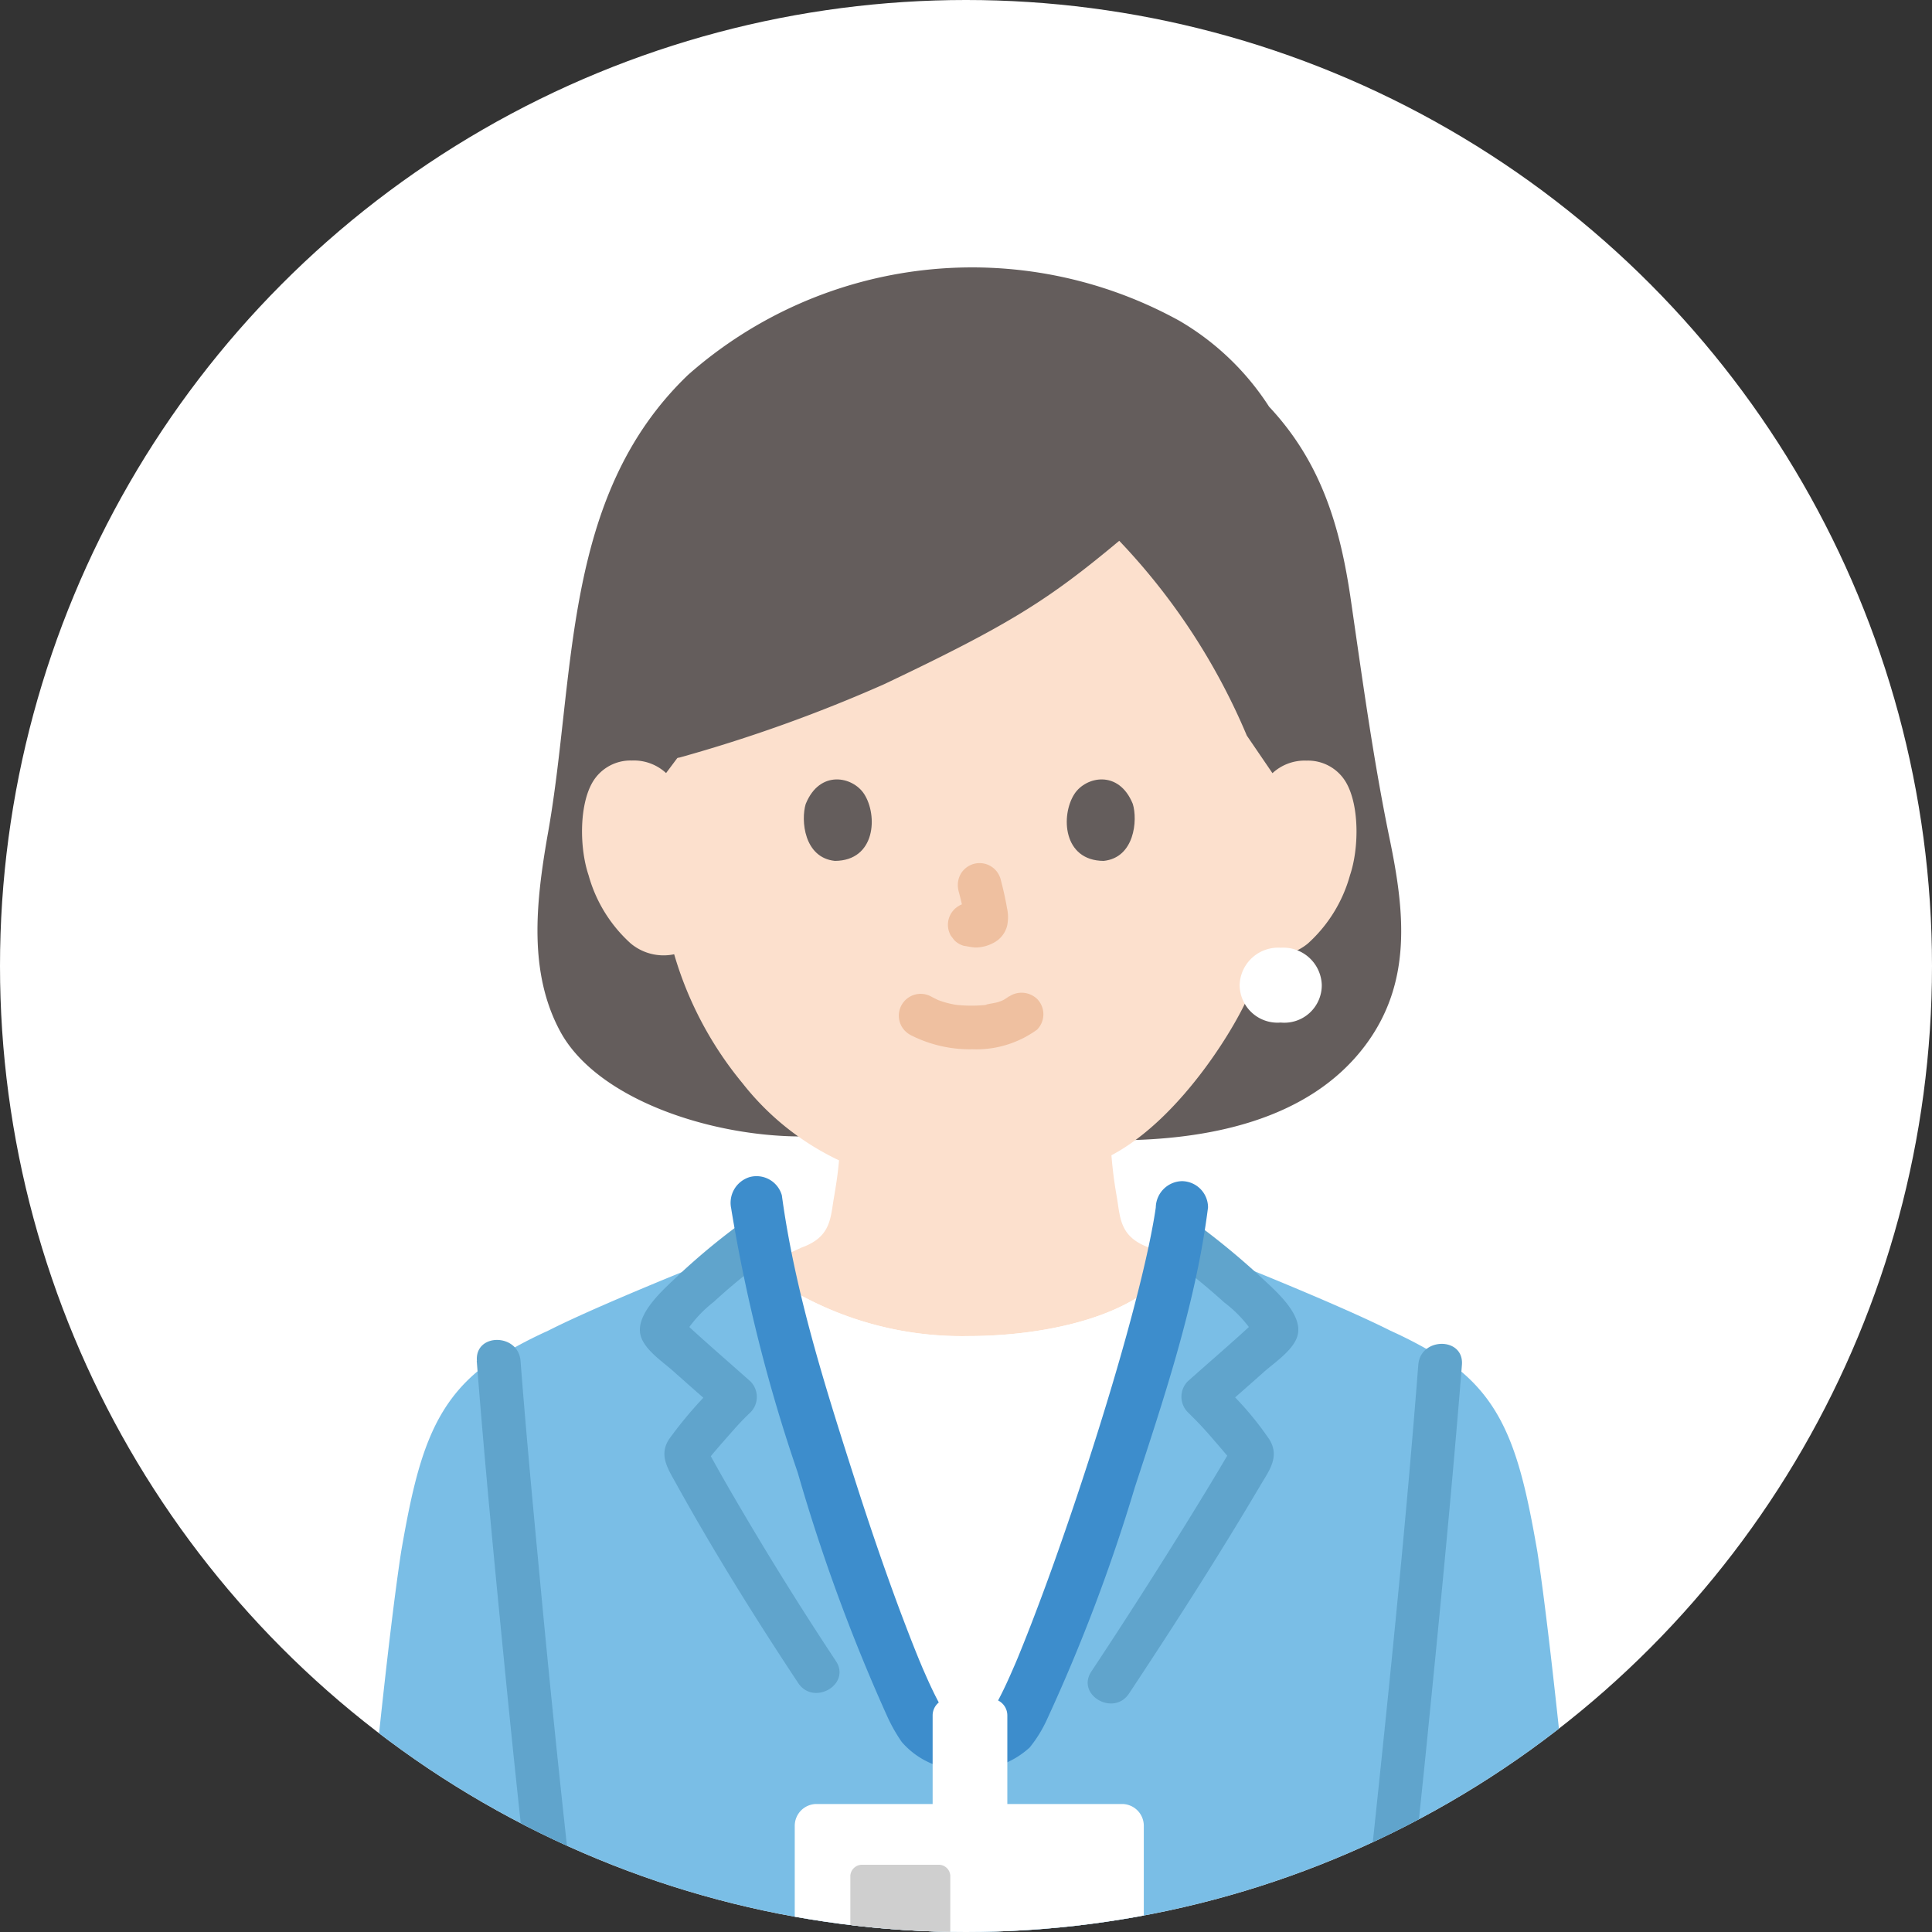 <svg xmlns="http://www.w3.org/2000/svg" xmlns:xlink="http://www.w3.org/1999/xlink" width="130" height="130" viewBox="0 0 130 130">
  <rect x="0" y="0" width="130" height="130" fill="#333333" stroke="none"/>
  <defs>
    <clipPath id="clip-path">
      <circle id="Ellipse_44" data-name="Ellipse 44" cx="65" cy="65" r="65" fill="#fff"/>
    </clipPath>
    <clipPath id="clip-path-2">
      <rect id="Rectangle_5812" data-name="Rectangle 5812" width="89.433" height="180" fill="none"/>
    </clipPath>
  </defs>
  <g id="Group_7369" data-name="Group 7369" transform="translate(-160 -3190)">
    <circle id="Ellipse_35" data-name="Ellipse 35" cx="65" cy="65" r="65" transform="translate(160 3190)" fill="#fff"/>
    <g id="Mask_Group_112" data-name="Mask Group 112" transform="translate(160 3190)" clip-path="url(#clip-path)">
      <g id="Group_7372" data-name="Group 7372" transform="translate(20.502 18)">
        <g id="Group_7372-2" data-name="Group 7372" clip-path="url(#clip-path-2)">
          <path id="Path_203" data-name="Path 203" d="M9.522,228.217c.07-.189.142-.382.213-.579.688,1.777,2.288,3.066,3.373,3.1a2.06,2.06,0,0,0,1.5-.437,2.427,2.427,0,0,0,.747-1.6,129.847,129.847,0,0,0-.41-13.482c-3.345-.767-6.371-1.369-9.05-2.009-.1.319-.159.5-.159.5C3.8,219.486,1.009,227.7,1.39,233.776c.082,1.313.411,2.355,1.64,2.824a2.507,2.507,0,0,0,2.445-.577,6.846,6.846,0,0,0,1.5-2.15,49.643,49.643,0,0,0,2.547-5.656Z" transform="translate(-0.36 -56.723)" fill="#fce0cd"/>
          <path id="Path_204" data-name="Path 204" d="M111.931,216.422c-.311-.948-.617-1.856-.9-2.712,0,0-.059-.177-.159-.5-2.679.64-5.705,1.241-9.05,2.007a130.111,130.111,0,0,0-.41,13.484,2.423,2.423,0,0,0,.747,1.6,2.06,2.06,0,0,0,1.5.437c1.086-.037,2.686-1.327,3.374-3.1a48.7,48.7,0,0,0,2.76,6.235,6.823,6.823,0,0,0,1.5,2.15,2.509,2.509,0,0,0,2.445.577c1.229-.468,1.557-1.51,1.64-2.824.324-5.178-1.652-11.9-3.441-17.353Z" transform="translate(-26.966 -56.723)" fill="#fce0cd"/>
          <path id="Path_205" data-name="Path 205" d="M39.125,58.47c-6.209,0-13.816-2.542-16.26-7.081-2.134-3.963-1.632-8.635-.857-13.111,1.953-10.731.879-22.831,9.471-31.058A28.872,28.872,0,0,1,64.536,3.586,17.9,17.9,0,0,1,70.57,9.365c3.515,3.747,4.784,8.085,5.494,12.949.788,5.406,1.519,10.826,2.628,16.178,1,4.852,1.524,9.641-1.674,13.881C73.2,57.438,66.338,58.73,60.188,58.73" transform="translate(-5.678 0)" fill="#645d5c"/>
          <path id="Path_206" data-name="Path 206" d="M31.967,39.643A100.617,100.617,0,0,0,45.762,34.7c8.529-4.051,11.092-5.708,15.813-9.647A43.334,43.334,0,0,1,70.16,38.16l1.725,2.529a3.191,3.191,0,0,1,2.3-.844,2.958,2.958,0,0,1,2.658,1.477c.9,1.566.865,4.452.258,6.238a9.63,9.63,0,0,1-2.828,4.586,3.514,3.514,0,0,1-2.71.782l-.26-.044a20.749,20.749,0,0,1-.932,2.531c-.689,1.871-4.5,8.433-9.321,10.985.073.925.192,1.839.353,2.757.252,1.442.174,2.727,2.18,3.453.052.019,1,.468,2.135,1l-2.009,1.7c-2.766,2.266-7.791,3.254-12.311,3.254a22.749,22.749,0,0,1-12.151-3.254l-2-1.334c1.516-.7,2.908-1.35,2.968-1.373,2.007-.725,1.919-2.01,2.18-3.453.143-.834.256-1.6.326-2.41-.1-.049-.2-.094-.2-.094a18.081,18.081,0,0,1-6.294-5.093,24.246,24.246,0,0,1-4.6-8.679,3.451,3.451,0,0,1-2.932-.735,9.637,9.637,0,0,1-2.828-4.586c-.606-1.786-.644-4.672.258-6.238a2.959,2.959,0,0,1,2.658-1.477,3.187,3.187,0,0,1,2.3.844l.755-1.01.117-.036Z" transform="translate(-6.766 -6.664)" fill="#fce0cd"/>
          <path id="Path_207" data-name="Path 207" d="M55.216,69.306a8.767,8.767,0,0,0,4.219.985,6.958,6.958,0,0,0,4.342-1.317,1.47,1.47,0,0,0,0-2.076,1.514,1.514,0,0,0-2.076,0c.508-.4-.011-.013-.172.07-.124.065-.454.168.012.01-.114.039-.226.087-.341.124-.31.1-.652.115-.956.218.156-.053.243-.029.023-.007-.094.01-.188.017-.282.023-.226.015-.453.021-.679.019-.2,0-.406-.008-.608-.022-.093-.007-.186-.014-.278-.023l-.159-.018c-.115-.014-.07-.008.138.018a5.992,5.992,0,0,1-.892-.2c-.125-.037-.247-.082-.37-.125-.327-.112.312.149.015.009-.153-.072-.3-.148-.454-.226a1.468,1.468,0,1,0-1.481,2.535Z" transform="translate(-14.501 -17.688)" fill="#efc0a0"/>
          <path id="Path_208" data-name="Path 208" d="M59.682,56.458a18.7,18.7,0,0,1,.442,2.022l-.052-.39a1.223,1.223,0,0,1,.007.279l.052-.39a.667.667,0,0,1-.031.126l.148-.351a.536.536,0,0,1-.044.081l.23-.3a.428.428,0,0,1-.066.065l.3-.23a1.235,1.235,0,0,1-.16.084l.351-.148a1.152,1.152,0,0,1-.27.079l.39-.052a1.082,1.082,0,0,1-.253,0l.39.052c-.1-.013-.189-.037-.285-.049a1.12,1.12,0,0,0-.586-.026,1.1,1.1,0,0,0-.546.174,1.467,1.467,0,0,0-.526,2.008l.23.3a1.467,1.467,0,0,0,.648.377c.255.034.5.1.764.11a2.518,2.518,0,0,0,1.175-.286,1.793,1.793,0,0,0,.964-1.168,2.749,2.749,0,0,0-.01-1.21c-.11-.652-.261-1.3-.428-1.936a1.469,1.469,0,0,0-1.806-1.025,1.486,1.486,0,0,0-.877.675,1.544,1.544,0,0,0-.148,1.131Z" transform="translate(-15.69 -14.525)" fill="#efc0a0"/>
          <path id="Path_209" data-name="Path 209" d="M45.888,48.575c-.338,1.1-.117,3.622,1.962,3.837,2.748-.016,2.894-3.069,1.969-4.5-.757-1.175-2.984-1.664-3.931.667" transform="translate(-12.174 -12.484)" fill="#645d5c"/>
          <path id="Path_210" data-name="Path 210" d="M74.308,48.575c.338,1.1.117,3.622-1.961,3.837-2.748-.017-2.895-3.069-1.969-4.5.757-1.175,2.984-1.664,3.931.667Z" transform="translate(-18.587 -12.484)" fill="#645d5c"/>
          <path id="Path_211" data-name="Path 211" d="M30.406,85.686c1.315,9.889,9.7,34.674,11.6,35.733a5.222,5.222,0,0,0,5.239,0c1.667-.93,8.675-20.863,11.078-31.55.407-1.42.722-2.689.91-3.729A36.3,36.3,0,0,0,61.9,89.526c3.346,1.331,8.576,3.5,11.155,4.809a30.543,30.543,0,0,1,4.263,2.347C80.925,99.4,81.9,103.2,82.944,109.21c1.888,12.325,5.566,55.681,6.477,66.2a2.6,2.6,0,0,1-1.633,2.818c-3.58,1.142-8.03,1.931-13.241,3.135,0,0-.364-1.492-.788-3.24-4.361.337-12.306.822-16.485.129-2.94-.493-4.949-1.055-6.817-2.652a12.083,12.083,0,0,1-3.933-5.834,63.546,63.546,0,0,1-1.3-6.363c-.041-.258-.25-.488-.454-.479-.2-.01-.412.221-.454.479a63.6,63.6,0,0,1-1.3,6.363,12.086,12.086,0,0,1-3.933,5.834c-1.868,1.6-3.878,2.159-6.818,2.652-3.169.526-8.5.374-12.8.123-1.417-.083-2.721-.176-3.8-.26a.713.713,0,0,1-.167-.034c-.294,1.583-.61,3.283-.61,3.283-5.21-1.2-9.66-1.993-13.241-3.135a2.6,2.6,0,0,1-1.633-2.818c.122-1.4.293-3.393.5-5.815,1.359-15.724,4.338-49.7,5.975-60.385C7.53,103.2,8.508,99.4,12.117,96.683a30.465,30.465,0,0,1,4.263-2.347C19,93,24.348,90.792,27.687,89.467c1.183-1.275,1.994-2.412,2.6-3.177.05.249.106.509.164.774" transform="translate(0 -22.796)" fill="#7abee6"/>
          <path id="Path_212" data-name="Path 212" d="M15.773,99.732c.523,6.74,1.174,13.471,1.837,20.2.8,8.091,1.648,16.178,2.71,24.24.021.154,0,.527.019.191,0,.05,0,.1-.01.15-.019.181-.021.366-.031.548q-.042.793-.079,1.585-.122,2.5-.249,5.009c-.207,4.032-.421,8.068-.753,12.092-.418,5.07-1,10.125-1.4,15.2-.1,1.279-.4,2.788.863,3.616a6.381,6.381,0,0,0,3.025.524c2.257.156,4.517.276,6.778.329,4.38.1,9.14.111,13.214-1.717a13.125,13.125,0,0,0,5.25-4.627,16.353,16.353,0,0,0,2.269-6.063,28.269,28.269,0,0,1,.8-4.087l-.377.648.164-.175-.648.377.2-.062h-.78l.2.062-.648-.377.164.175-.377-.648a27,27,0,0,1,.768,3.942,28.376,28.376,0,0,0,.672,2.8,13.777,13.777,0,0,0,4.038,6.142c3.383,3,8.14,3.525,12.494,3.617,2.341.049,4.686-.024,7.024-.142q1.6-.08,3.2-.19a6.726,6.726,0,0,0,3.142-.533c1.221-.8.971-2.23.874-3.474q-.142-1.823-.3-3.645-.358-4.1-.774-8.189c-.738-7.363-1.025-14.756-1.414-22.142a19.9,19.9,0,0,1,.287-3.443q.337-2.781.644-5.566.707-6.344,1.334-12.7c.73-7.288,1.435-14.579,2.037-21.878q.063-.764.123-1.528c.146-1.884-2.791-1.875-2.936,0-.788,10.146-1.812,20.279-2.879,30.4q-.438,4.158-.912,8.312-.216,1.875-.446,3.748a12.859,12.859,0,0,0-.209,2.3c.266,4.647.449,9.3.74,13.945.211,3.372.515,6.728.846,10.091q.313,3.174.595,6.352.123,1.4.237,2.8.058.716.114,1.431a3.573,3.573,0,0,1,.035,1.35l.377-.648c.048-.057.559-.038.043-.029-.1,0-.211.016-.316.024l-.775.056q-.909.064-1.82.12-1.884.116-3.769.186a66.634,66.634,0,0,1-7.591-.058,15.647,15.647,0,0,1-6.661-1.717,10.573,10.573,0,0,1-4.592-5.912c-.305-1.016-.509-2.068-.718-3.106q-.226-1.123-.421-2.253a3.006,3.006,0,0,0-.947-2.184,1.862,1.862,0,0,0-2.028-.114,2.71,2.71,0,0,0-1.067,2.131c-.245,1.442-.523,2.88-.854,4.3a11.4,11.4,0,0,1-3.531,6.11c-1.858,1.682-4.283,2.252-6.7,2.6a46.061,46.061,0,0,1-7.806.233c-1.458-.04-2.916-.106-4.373-.192q-.993-.058-1.985-.126l-.907-.065-.323-.024-.312-.023c-.185-.018-.137-.006.145.036l.377.648a6.6,6.6,0,0,1,.114-2.349q.106-1.316.219-2.632.243-2.812.517-5.621c.3-3.086.621-6.166.834-9.26.349-5.08.581-10.168.837-15.252a28.571,28.571,0,0,0-.424-5.075c-.338-2.719-.649-5.441-.948-8.164q-.98-8.931-1.815-17.877c-.467-4.915-.928-9.833-1.31-14.756-.145-1.872-3.083-1.887-2.936,0Z" transform="translate(-4.195 -26.158)" fill="#60a4cc"/>
          <path id="Path_213" data-name="Path 213" d="M77.072,89.579a46.245,46.245,0,0,1,3.905,3.162,8.5,8.5,0,0,1,2.262,2.572l-.148-1.131c.04-.277.492-.687.106-.326-.167.156-.33.318-.5.474-.451.419-.91.829-1.37,1.237-.934.83-1.877,1.648-2.809,2.48a1.479,1.479,0,0,0,0,2.076,25.636,25.636,0,0,1,1.776,1.9c.321.366.636.738.948,1.11q.1.124.2.25-.126-.167.01.014c.133.136.2.469.032-.058v-.78c.122-.562.045-.134-.1.124-.187.332-.382.661-.576.989-.7,1.18-1.415,2.351-2.136,3.519q-3.237,5.243-6.64,10.38c-1.047,1.579,1.5,3.051,2.535,1.482,3.04-4.587,6.015-9.229,8.816-13.967.611-1.032,1.367-1.985.6-3.169a21.527,21.527,0,0,0-3.4-3.872v2.076c1.011-.9,2.037-1.791,3.048-2.694.713-.637,2.007-1.475,2.275-2.46.394-1.448-1.558-3.078-2.469-3.937a50.067,50.067,0,0,0-4.9-3.99,1.478,1.478,0,0,0-2.008.527A1.5,1.5,0,0,0,77.072,89.579Z" transform="translate(-19.099 -23.1)" fill="#60a4cc"/>
          <path id="Path_214" data-name="Path 214" d="M38.207,86.895a44.757,44.757,0,0,0-4.987,4.073c-.9.862-2.836,2.532-2.437,3.972.264.953,1.5,1.764,2.192,2.382,1.036.927,2.086,1.838,3.122,2.763V98.009a28.185,28.185,0,0,0-3.323,3.778c-.826,1.117-.187,2.057.385,3.089,2.542,4.589,5.325,9.057,8.221,13.429,1.039,1.568,3.582.1,2.535-1.482q-3.235-4.884-6.21-9.932c-.632-1.071-1.256-2.145-1.862-3.231-.186-.333-.372-.667-.55-1-.155-.294-.178-.575-.088-.131v.78c-.189.549-.094.176.034.058-.244.225.17-.209.215-.263.309-.377.628-.744.949-1.11.57-.649,1.139-1.314,1.77-1.9a1.479,1.479,0,0,0,0-2.076c-.931-.832-1.873-1.65-2.805-2.48-.459-.409-.918-.818-1.368-1.237-.167-.156-.33-.317-.5-.474-.364-.342.066.037.107.326l-.148,1.131A8.589,8.589,0,0,1,35.7,92.661a41.087,41.087,0,0,1,3.988-3.231,1.509,1.509,0,0,0,.527-2.008,1.48,1.48,0,0,0-2.008-.527Z" transform="translate(-8.175 -23.061)" fill="#60a4cc"/>
          <path id="Path_215" data-name="Path 215" d="M62.252,115.462c-1.619,4.256-3.012,7.323-3.643,7.674a5.222,5.222,0,0,1-5.239,0c-1.628-.909-8.03-19.271-10.648-30.719l1.13.745A22.746,22.746,0,0,0,56,96.416c4.52,0,9.546-.987,12.311-3.254l1.246-1.022a209.985,209.985,0,0,1-7.31,23.321Z" transform="translate(-11.366 -24.513)" fill="#fff"/>
          <path id="Path_216" data-name="Path 216" d="M39.1,85.519a109.008,109.008,0,0,0,4.471,17.726,121.723,121.723,0,0,0,6.015,16.386,10.953,10.953,0,0,0,.984,1.741,5.426,5.426,0,0,0,4.3,1.873,5.788,5.788,0,0,0,4.309-1.5,8.708,8.708,0,0,0,1.181-1.924,117.872,117.872,0,0,0,5.9-15.6c2-6.111,4.111-12.419,4.92-18.823a1.771,1.771,0,0,0-1.762-1.761A1.806,1.806,0,0,0,67.664,85.4c-.053.417.064-.418,0,.012-.016.106-.032.211-.048.317q-.058.37-.125.738c-.1.547-.208,1.091-.324,1.635-.273,1.273-.583,2.538-.911,3.8-.757,2.909-1.61,5.793-2.511,8.661q-1.39,4.426-2.949,8.8-.713,1.995-1.474,3.972-.309.8-.63,1.6-.15.37-.3.739c-.02.048-.219.523-.057.139-.066.156-.132.311-.2.466-.339.783-.688,1.565-1.091,2.318-.136.254-.286.5-.432.745-.095.16-.4.458.047-.038a1.715,1.715,0,0,1-.182.19c.707-.572-.194.012-.449.09a3.309,3.309,0,0,1-1.3.146,5.123,5.123,0,0,1-1.152-.308c-.809-.271.127.2-.1-.017-.3-.288.209.388.035.054-.054-.1-.132-.2-.194-.3-.178-.289-.334-.591-.487-.894-.177-.352-.344-.709-.506-1.068-.112-.248-.221-.5-.33-.747-.039-.088-.076-.177-.114-.266.167.39-.087-.211-.115-.278-.465-1.129-.9-2.269-1.331-3.413-1.077-2.894-2.071-5.819-3.012-8.76-1.993-6.226-4.039-12.641-4.918-19.14a1.771,1.771,0,0,0-2.167-1.23,1.809,1.809,0,0,0-1.23,2.167Z" transform="translate(-10.396 -22.16)" fill="#3d8dcc"/>
          <path id="Path_217" data-name="Path 217" d="M46.395,140.862H66.946a1.468,1.468,0,0,1,1.468,1.468v11.838a1.468,1.468,0,0,1-1.468,1.468H46.395a1.468,1.468,0,0,1-1.468-1.468V142.33a1.468,1.468,0,0,1,1.468-1.468" transform="translate(-11.952 -37.475)" fill="#fff"/>
          <path id="Path_218" data-name="Path 218" d="M50.024,147.215v4.525c0,.961.35,1.308.782,1.308h5.159a.781.781,0,0,0,.783-.78v-5.113a.773.773,0,0,0-.783-.723H50.806a.783.783,0,0,0-.783.783Z" transform="translate(-13.308 -38.956)" fill="#cfcfcf"/>
          <path id="Path_219" data-name="Path 219" d="M58.693,131.208h2.777a1.125,1.125,0,0,1,1.124,1.124V138.3a1.125,1.125,0,0,1-1.124,1.124h-2.78a1.123,1.123,0,0,1-1.122-1.122v-5.969a1.125,1.125,0,0,1,1.124-1.124Z" transform="translate(-15.315 -34.906)" fill="#fff"/>
          <path id="Path_220" data-name="Path 220" d="M88.477,62.361a2.593,2.593,0,0,0-2.763,2.494,2.548,2.548,0,0,0,2.763,2.54,2.52,2.52,0,0,0,2.763-2.54,2.591,2.591,0,0,0-2.763-2.494Z" transform="translate(-22.803 -16.59)" fill="#fff"/>
        </g>
      </g>
    </g>
  </g>
</svg>
